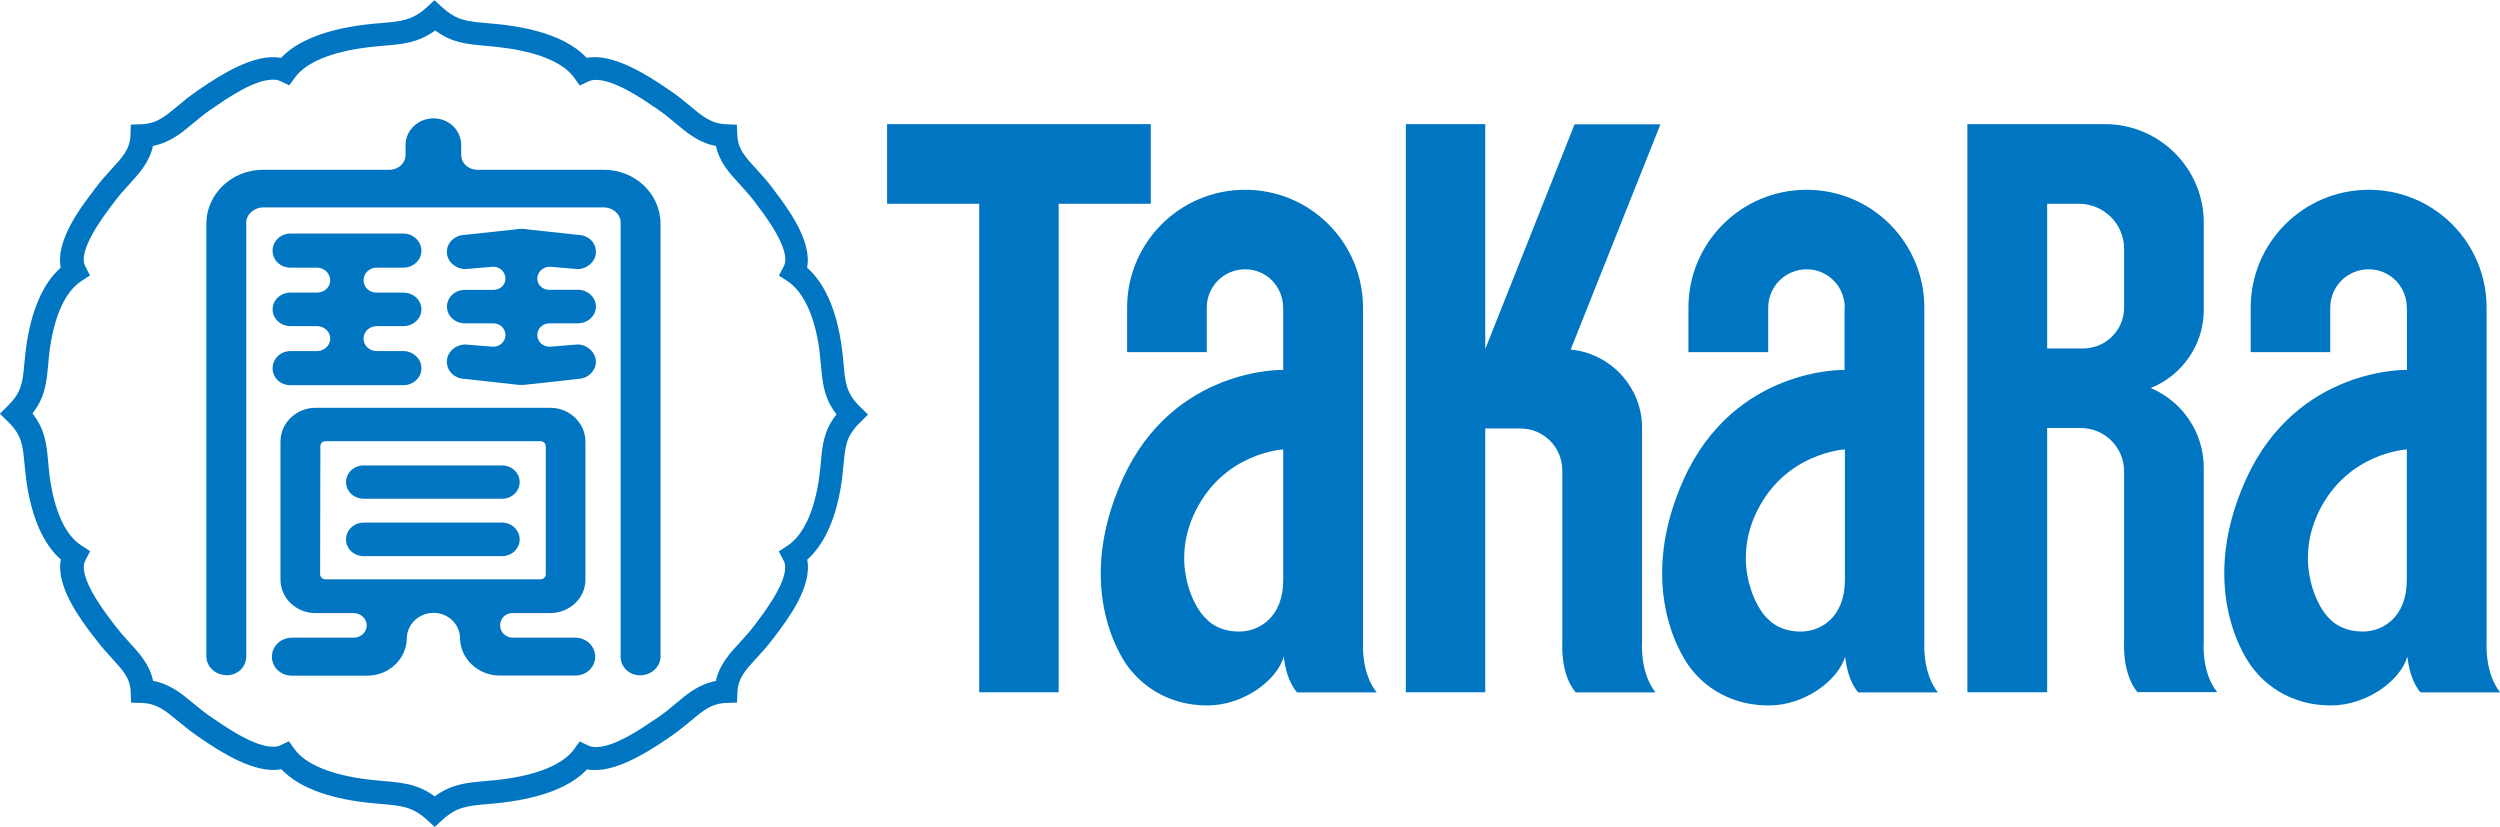 <?xml version="1.0" encoding="UTF-8"?>
<svg id="_レイヤー_2" data-name="レイヤー 2" xmlns="http://www.w3.org/2000/svg" viewBox="0 0 212.49 70.29">
  <defs>
    <style>
      .cls-1 {
        fill: #0075c2;
      }
    </style>
  </defs>
  <g id="_レイヤー_1-2" data-name="レイヤー 1">
    <g>
      <g>
        <polygon class="cls-1" points="89.98 17.32 89.98 58.84 83.23 58.84 83.23 17.32 75.4 17.32 75.4 10.55 97.81 10.55 97.81 17.32 89.98 17.32"/>
        <path class="cls-1" d="m126.23,36.42h3.01c1.96,0,3.55,1.59,3.55,3.57v14.63s-.19,2.68,1.14,4.23h6.78c-1.34-1.7-1.14-4.22-1.14-4.22v-18.26c0-3.47-2.68-6.34-6.07-6.66l7.63-19.14h-7.3l-7.59,19.1V10.55h-6.75v48.29h6.75v-22.42Z"/>
        <path class="cls-1" d="m174,58.84h-6.78V10.55h11.69c4.62,0,8.4,3.74,8.4,8.37v7.45c0,2.98-1.89,5.57-4.51,6.61,2.64,1.11,4.51,3.72,4.51,6.77v14.84s-.21,2.54,1.14,4.24h-6.77c-1.31-1.55-1.14-4.22-1.14-4.22v-14.55c0-2.04-1.65-3.68-3.69-3.68h-2.85v22.45Zm3.03-29.22c1.95,0,3.51-1.55,3.51-3.48v-5c0-2.11-1.73-3.82-3.84-3.82h-2.7v12.3h3.03Z"/>
        <path class="cls-1" d="m156.8,26.16c0-1.81-1.44-3.27-3.24-3.27s-3.27,1.45-3.27,3.27v3.77h-6.78v-3.78c0-5.53,4.49-10.02,10.04-10.02s10.01,4.49,10.01,10.02v28.48c0,.1-.16,2.55,1.15,4.22h-6.77c-.74-.88-1.01-2.12-1.11-3.04-.61,2.05-3.46,4.15-6.49,4.15-4.43,0-6.45-2.93-6.67-3.2-.22-.26-4.91-6.4-.54-16.07,4.32-9.51,13.65-9.25,13.65-9.25v-5.28Zm0,12.04s-4.99.25-7.46,5.24c-2.18,4.44-.07,8.33.94,9.18,0,0,.85,1.06,2.78,1.06,1.72,0,3.75-1.23,3.75-4.38v-11.1Z"/>
        <path class="cls-1" d="m109.06,26.16c0-1.81-1.42-3.27-3.23-3.27s-3.26,1.45-3.26,3.27v3.77h-6.77v-3.78c0-5.53,4.48-10.02,10.03-10.02s10.02,4.49,10.02,10.02v28.48c0,.1-.16,2.55,1.16,4.22h-6.77c-.75-.88-1.02-2.12-1.12-3.04-.6,2.05-3.46,4.15-6.49,4.15-4.41,0-6.45-2.93-6.68-3.2-.23-.26-4.91-6.4-.52-16.07,4.32-9.51,13.64-9.25,13.64-9.25v-5.28Zm0,12.04s-4.98.25-7.45,5.24c-2.19,4.44-.08,8.33.94,9.18,0,0,.85,1.06,2.77,1.06,1.72,0,3.75-1.23,3.75-4.38v-11.1Z"/>
        <path class="cls-1" d="m204.57,26.16c0-1.81-1.43-3.27-3.24-3.27s-3.27,1.45-3.27,3.27v3.77h-6.76v-3.78c0-5.53,4.49-10.02,10.04-10.02s10.01,4.49,10.01,10.02v28.48c0,.1-.16,2.55,1.15,4.22h-6.77c-.74-.88-1.01-2.12-1.11-3.04-.6,2.05-3.47,4.15-6.49,4.15-4.42,0-6.45-2.93-6.67-3.2-.23-.26-4.93-6.4-.54-16.07,4.35-9.51,13.66-9.25,13.66-9.25v-5.28Zm0,12.04s-5,.25-7.46,5.24c-2.17,4.44-.07,8.33.93,9.18,0,0,.86,1.06,2.79,1.06,1.71,0,3.74-1.23,3.74-4.38v-11.1Z"/>
      </g>
      <g>
        <path class="cls-1" d="m36.95,70.29l-.66-.61c-1.22-1.11-2.14-1.19-3.81-1.34-.45-.04-.92-.08-1.45-.14-3.33-.4-5.72-1.35-7.12-2.82-2.23.45-5.24-1.53-6.74-2.55l-.32-.22c-.66-.45-1.21-.9-1.72-1.32-1.09-.9-1.8-1.5-3.07-1.54l-.92-.03-.03-.91c-.04-1.16-.66-1.83-1.6-2.86-.44-.48-.92-1.01-1.38-1.63l-.19-.24c-1.08-1.42-3.21-4.22-2.77-6.52-1.51-1.33-2.52-3.66-2.94-6.79-.07-.5-.11-.95-.15-1.37-.15-1.59-.23-2.4-1.38-3.54l-.71-.69.7-.7c1.15-1.15,1.23-1.96,1.38-3.56.04-.42.08-.88.15-1.37.42-3.13,1.43-5.46,2.94-6.79-.44-2.29,1.67-5.08,2.75-6.49l.2-.27c.47-.63.94-1.15,1.39-1.64.93-1.02,1.55-1.69,1.59-2.85l.03-.91.91-.03c1.27-.05,1.98-.64,3.06-1.54.51-.42,1.05-.88,1.72-1.33l.31-.21c1.5-1.02,4.5-3,6.76-2.56,1.39-1.46,3.83-2.42,7.11-2.82.53-.07,1-.11,1.45-.14,1.68-.15,2.61-.23,3.83-1.34l.66-.6.66.6c1.21,1.11,2.06,1.19,3.74,1.34.43.04.9.08,1.42.14,3.34.4,5.73,1.34,7.12,2.82,2.24-.44,5.28,1.55,6.79,2.58l.28.19c.66.45,1.21.9,1.72,1.32,1.08.91,1.8,1.5,3.06,1.55l.91.04.04.91c.05,1.16.67,1.83,1.61,2.85.44.48.91,1,1.38,1.62l.22.3c1.06,1.41,3.16,4.19,2.72,6.47,1.52,1.34,2.53,3.66,2.95,6.79.07.5.11.94.15,1.37.14,1.61.22,2.5,1.38,3.64l.7.69-.7.69c-1.16,1.16-1.23,1.95-1.38,3.52-.04.4-.08.83-.14,1.32-.42,3.13-1.44,5.46-2.95,6.8.45,2.29-1.66,5.08-2.73,6.49l-.2.26c-.47.63-.95,1.15-1.39,1.62-.94,1.03-1.56,1.71-1.61,2.87l-.04.91-.91.03c-1.25.04-1.97.64-3.04,1.54-.51.42-1.06.88-1.72,1.33l-.33.22c-1.5,1.02-4.51,2.99-6.74,2.55-1.39,1.47-3.78,2.41-7.13,2.82-.51.06-.98.11-1.41.14-1.64.15-2.54.23-3.76,1.34l-.67.61Zm-12.39-7.28l.48.67c.92,1.28,3.14,2.2,6.23,2.57.5.06.96.1,1.38.14,1.58.14,2.87.25,4.3,1.3,1.43-1.05,2.7-1.16,4.25-1.3.41-.04.86-.07,1.35-.13,3.1-.37,5.31-1.29,6.24-2.57l.48-.67.74.35c.18.08.39.13.64.13,1.57,0,3.82-1.54,4.91-2.28l.34-.23c.6-.4,1.1-.82,1.56-1.21,1-.84,1.95-1.63,3.39-1.9.29-1.38,1.14-2.3,2.02-3.26.4-.44.83-.9,1.26-1.47l.21-.28c.73-.97,2.95-3.91,2.27-5.21l-.41-.79.74-.49c1.35-.89,2.31-2.98,2.7-5.89.06-.45.1-.86.13-1.23.14-1.47.25-2.68,1.33-4.04-1.07-1.38-1.19-2.68-1.32-4.15-.04-.4-.08-.82-.13-1.29-.39-2.9-1.35-4.98-2.7-5.87l-.74-.49.41-.79c.68-1.3-1.53-4.23-2.26-5.19l-.22-.3c-.43-.56-.86-1.03-1.26-1.47-.88-.96-1.73-1.87-2.02-3.26-1.44-.27-2.4-1.07-3.4-1.9-.46-.39-.95-.8-1.55-1.21l-.29-.2c-1.01-.69-3.37-2.31-4.96-2.31-.25,0-.46.04-.64.13l-.74.35-.48-.67c-.92-1.29-3.14-2.21-6.22-2.57-.5-.06-.94-.1-1.36-.14-1.55-.14-2.81-.25-4.23-1.3-1.43,1.04-2.73,1.16-4.32,1.29-.42.04-.88.08-1.38.14-3.09.37-5.29,1.28-6.22,2.57l-.48.66-.74-.35c-.18-.08-.4-.13-.65-.13-1.58,0-3.83,1.54-4.91,2.29l-.33.22c-.6.41-1.1.83-1.56,1.21-1,.84-1.96,1.63-3.4,1.91-.29,1.37-1.13,2.29-2,3.25-.4.44-.84.91-1.26,1.48l-.21.28c-.73.97-2.96,3.91-2.29,5.21l.41.79-.74.48c-1.36.9-2.29,2.93-2.69,5.89-.06.47-.1.9-.13,1.29-.14,1.43-.25,2.7-1.33,4.07,1.08,1.37,1.19,2.63,1.33,4.06.04.4.07.82.13,1.29.4,2.96,1.33,4.99,2.69,5.87l.75.49-.41.79c-.68,1.31,1.56,4.27,2.3,5.23l.19.25c.43.57.86,1.05,1.26,1.49.88.96,1.72,1.88,2.01,3.26,1.44.27,2.4,1.07,3.41,1.9.46.38.96.8,1.56,1.2l.33.22c1.08.74,3.34,2.28,4.91,2.28.25,0,.46-.04.63-.13l.74-.35Z"/>
        <g>
          <path class="cls-1" d="m42.68,42.39c.82,0,1.49-.63,1.49-1.41s-.67-1.42-1.49-1.42h-11.77c-.83,0-1.5.64-1.5,1.42s.67,1.41,1.5,1.41h11.77Z"/>
          <path class="cls-1" d="m42.68,47.27c.82,0,1.49-.64,1.49-1.42s-.67-1.43-1.49-1.43h-11.77c-.83,0-1.5.64-1.5,1.43s.67,1.42,1.5,1.42h11.77Z"/>
          <path class="cls-1" d="m27.66,49.24c-.24,0-.45-.19-.45-.43l.02-10.88c0-.25.19-.43.44-.43h18.26c.24,0,.46.18.46.43v10.88c0,.24-.21.43-.45.43h-18.27Zm15.89,2.87h3.21c1.66,0,3-1.27,3-2.85v-11.72c0-1.58-1.34-2.88-3-2.88h-19.93c-1.66,0-2.99,1.3-2.99,2.88v11.72c0,1.58,1.33,2.85,2.99,2.85h3.24c.6,0,1.1.48,1.1,1.05s-.5,1.04-1.1,1.04h-5.25c-.94,0-1.71.71-1.71,1.62s.76,1.61,1.71,1.61h6.4c1.87,0,3.36-1.46,3.36-3.23.04-1.16,1.04-2.11,2.27-2.11s2.22.95,2.25,2.11c0,1.77,1.52,3.22,3.37,3.22h6.43c.93,0,1.69-.7,1.69-1.6s-.76-1.62-1.69-1.62h-5.29c-.62,0-1.1-.46-1.1-1.04s.43-1.05,1.04-1.05Z"/>
          <path class="cls-1" d="m52.75,18.89v36.92c0,.88.73,1.59,1.66,1.59s1.73-.71,1.73-1.59V19.01c0-2.53-2.16-4.58-4.82-4.58h-10.74c-.76,0-1.38-.54-1.38-1.28v-.83c0-1.24-1.04-2.26-2.35-2.26s-2.38,1.02-2.38,2.26v.83c0,.74-.62,1.28-1.38,1.28h-10.74c-2.65,0-4.81,2.06-4.81,4.58v36.79c0,.88.8,1.59,1.74,1.59s1.65-.71,1.65-1.59V18.9c0-.67.68-1.27,1.42-1.27h28.97c.76,0,1.43.56,1.43,1.27Z"/>
          <path class="cls-1" d="m32.02,27.72h2.26c.85,0,1.54-.64,1.54-1.43s-.69-1.42-1.54-1.42h-2.26c-.62.01-1.12-.46-1.12-1.05s.5-1.07,1.12-1.07h2.26c.85,0,1.54-.65,1.54-1.44s-.69-1.46-1.54-1.46h-9.59c-.84,0-1.52.65-1.52,1.46s.67,1.44,1.52,1.44h2.25c.61,0,1.13.49,1.13,1.07s-.49,1.05-1.13,1.05h-2.25c-.84,0-1.52.64-1.52,1.42s.67,1.43,1.52,1.43h2.25c.63,0,1.13.47,1.13,1.06s-.52,1.06-1.13,1.06h-2.25c-.84,0-1.52.64-1.52,1.46s.67,1.44,1.52,1.44h9.59c.85,0,1.54-.65,1.54-1.44s-.69-1.46-1.54-1.46h-2.26c-.62,0-1.12-.47-1.12-1.06s.5-1.06,1.12-1.06Z"/>
          <path class="cls-1" d="m46.72,24.64c-.59,0-1.05-.41-1.05-.96s.47-1.01,1.05-1.01l2.36.2s-.04,0,0,0c.84,0,1.57-.65,1.57-1.46s-.64-1.4-1.45-1.44l-4.36-.47c-.18-.04-.34-.05-.52-.05s-.36.01-.52.05l-4.38.47c-.8.05-1.44.67-1.44,1.44,0,.81.74,1.46,1.58,1.46.03,0-.05,0,0,0l2.35-.2c.59,0,1.05.45,1.05,1.01s-.46.96-1.05.96h-2.4c-.84,0-1.52.63-1.52,1.42s.68,1.42,1.52,1.42h2.4c.59,0,1.05.43,1.05.99s-.46,1-1.05,1l-2.35-.19s.03,0,0,0c-.85,0-1.58.66-1.58,1.46s.64,1.41,1.44,1.46l4.38.48c.17.02.34.04.52.04s.34-.02.52-.04l4.36-.48c.81-.05,1.45-.69,1.45-1.46s-.73-1.46-1.57-1.46c-.04,0,.05,0,0,0l-2.36.19c-.59,0-1.05-.44-1.05-1s.47-.99,1.05-.99h2.41c.83,0,1.52-.64,1.52-1.42s-.69-1.43-1.52-1.43h-2.41Z"/>
        </g>
      </g>
    </g>
  </g>
</svg>